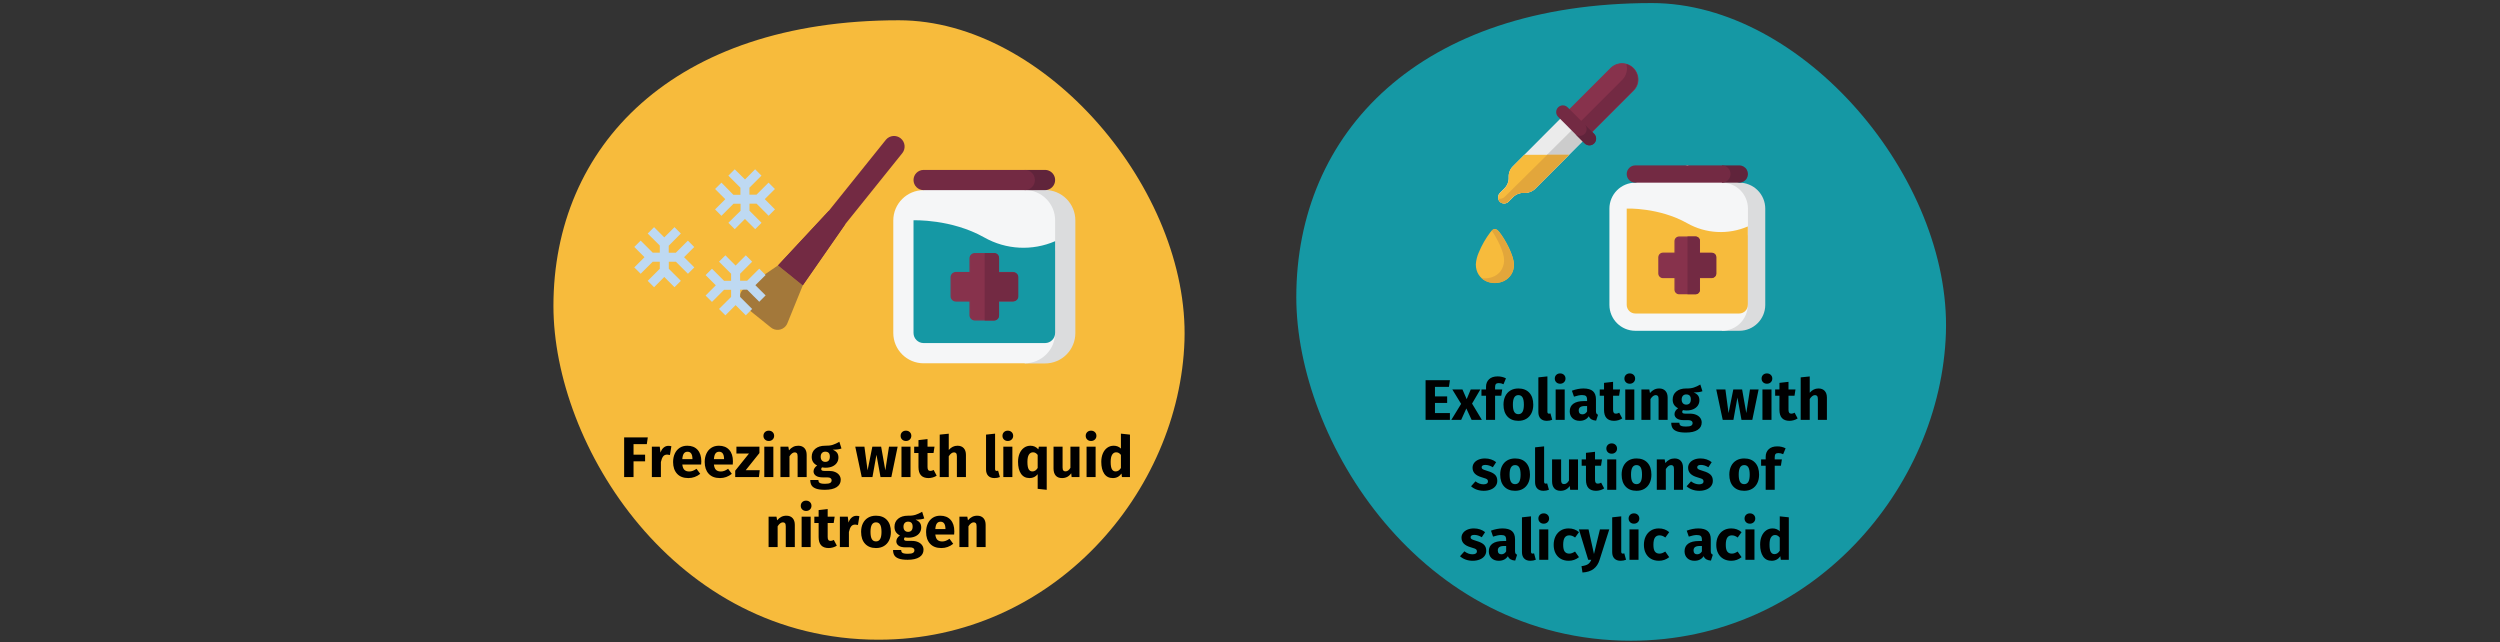 <?xml version="1.0" encoding="UTF-8"?>
<svg xmlns="http://www.w3.org/2000/svg" xmlns:xlink="http://www.w3.org/1999/xlink" width="786px" height="202px" viewBox="0 0 786 202" version="1.1">
  <rect x="0" y="0" width="786" height="202" fill="#333333" stroke="none"/>
  <title>Group 2@2x</title>
  <g id="Page-1" stroke="none" stroke-width="1" fill="none" fill-rule="evenodd">
    <g id="vorlage" transform="translate(-123, -549)">
      <g id="Group-2" transform="translate(123, 549.964)">
        <g id="Group" transform="translate(174, 5.411)" fill-rule="nonzero">
          <path d="M102.21,194.746 C157.435,194.746 196.853,148.036 198.4,100.769 C199.946,53.502 154.87,0 108.584,0 C37.609,0 0,39.608 0,89.828 C0,133.51 37.904,194.746 102.21,194.746 Z" id="Oval-Copy-4" fill="#F7BB3C"></path>
          <path d="M25.183,143.625 L25.183,138.675 L28.819,138.675 L28.819,136.569 L25.183,136.569 L25.183,133.257 L29.359,133.257 L29.665,131.151 L22.231,131.151 L22.231,143.625 L25.183,143.625 Z M33.787,143.625 L33.787,138.891 C33.955,138.111 34.186,137.526 34.48,137.136 C34.774,136.746 35.203,136.551 35.767,136.551 C35.983,136.551 36.271,136.593 36.631,136.677 L36.631,136.677 L37.081,133.923 C36.793,133.839 36.475,133.797 36.127,133.797 C35.575,133.797 35.08,133.986 34.642,134.364 C34.204,134.742 33.877,135.261 33.661,135.921 L33.661,135.921 L33.427,134.067 L30.943,134.067 L30.943,143.625 L33.787,143.625 Z M42.427,143.931 C43.795,143.931 45.037,143.487 46.153,142.599 L46.153,142.599 L44.983,141.015 C44.563,141.303 44.173,141.516 43.813,141.654 C43.453,141.792 43.081,141.861 42.697,141.861 C42.061,141.861 41.563,141.699 41.203,141.375 C40.843,141.051 40.615,140.487 40.519,139.683 L40.519,139.683 L46.441,139.683 C46.477,139.395 46.495,139.053 46.495,138.657 C46.495,137.121 46.105,135.921 45.325,135.057 C44.545,134.193 43.465,133.761 42.085,133.761 C41.149,133.761 40.345,133.986 39.673,134.436 C39.001,134.886 38.491,135.498 38.143,136.272 C37.795,137.046 37.621,137.919 37.621,138.891 C37.621,140.427 38.035,141.651 38.863,142.563 C39.691,143.475 40.879,143.931 42.427,143.931 Z M43.705,137.973 L40.519,137.973 C40.579,137.145 40.744,136.551 41.014,136.191 C41.284,135.831 41.665,135.651 42.157,135.651 C43.165,135.651 43.681,136.383 43.705,137.847 L43.705,137.847 L43.705,137.973 Z M52.363,143.931 C53.731,143.931 54.973,143.487 56.089,142.599 L56.089,142.599 L54.919,141.015 C54.499,141.303 54.109,141.516 53.749,141.654 C53.389,141.792 53.017,141.861 52.633,141.861 C51.997,141.861 51.499,141.699 51.139,141.375 C50.779,141.051 50.551,140.487 50.455,139.683 L50.455,139.683 L56.377,139.683 C56.413,139.395 56.431,139.053 56.431,138.657 C56.431,137.121 56.041,135.921 55.261,135.057 C54.481,134.193 53.401,133.761 52.021,133.761 C51.085,133.761 50.281,133.986 49.609,134.436 C48.937,134.886 48.427,135.498 48.079,136.272 C47.731,137.046 47.557,137.919 47.557,138.891 C47.557,140.427 47.971,141.651 48.799,142.563 C49.627,143.475 50.815,143.931 52.363,143.931 Z M53.641,137.973 L50.455,137.973 C50.515,137.145 50.68,136.551 50.95,136.191 C51.22,135.831 51.601,135.651 52.093,135.651 C53.101,135.651 53.617,136.383 53.641,137.847 L53.641,137.847 L53.641,137.973 Z M64.603,143.625 L64.855,141.465 L60.445,141.465 L64.765,136.065 L64.765,134.067 L57.529,134.067 L57.529,136.209 L61.489,136.209 L57.151,141.609 L57.151,143.625 L64.603,143.625 Z M67.699,132.267 C68.191,132.267 68.596,132.114 68.914,131.808 C69.232,131.502 69.391,131.115 69.391,130.647 C69.391,130.179 69.232,129.792 68.914,129.486 C68.596,129.18 68.191,129.027 67.699,129.027 C67.207,129.027 66.805,129.18 66.493,129.486 C66.181,129.792 66.025,130.179 66.025,130.647 C66.025,131.115 66.181,131.502 66.493,131.808 C66.805,132.114 67.207,132.267 67.699,132.267 Z M69.139,143.625 L69.139,134.067 L66.295,134.067 L66.295,143.625 L69.139,143.625 Z M74.215,143.625 L74.215,137.091 C74.743,136.263 75.295,135.849 75.871,135.849 C76.171,135.849 76.396,135.942 76.546,136.128 C76.696,136.314 76.771,136.647 76.771,137.127 L76.771,137.127 L76.771,143.625 L79.615,143.625 L79.615,136.641 C79.615,135.729 79.381,135.021 78.913,134.517 C78.445,134.013 77.797,133.761 76.969,133.761 C76.381,133.761 75.85,133.881 75.376,134.121 C74.902,134.361 74.461,134.721 74.053,135.201 L74.053,135.201 L73.855,134.067 L71.371,134.067 L71.371,143.625 L74.215,143.625 Z M85.321,147.621 C86.941,147.621 88.18,147.342 89.038,146.784 C89.896,146.226 90.325,145.449 90.325,144.453 C90.325,143.925 90.175,143.451 89.875,143.031 C89.575,142.611 89.149,142.281 88.597,142.041 C88.045,141.801 87.403,141.681 86.671,141.681 L86.671,141.681 L85.231,141.681 C84.811,141.681 84.532,141.63 84.394,141.528 C84.256,141.426 84.187,141.285 84.187,141.105 C84.187,140.997 84.214,140.892 84.268,140.79 C84.322,140.688 84.397,140.613 84.493,140.565 C84.841,140.637 85.207,140.673 85.591,140.673 C86.407,140.673 87.118,140.535 87.724,140.259 C88.33,139.983 88.795,139.602 89.119,139.116 C89.443,138.63 89.605,138.081 89.605,137.469 C89.605,136.857 89.461,136.359 89.173,135.975 C88.885,135.591 88.429,135.267 87.805,135.003 C89.017,135.003 89.935,134.877 90.559,134.625 L90.559,134.625 L89.893,132.519 C89.185,132.939 88.498,133.257 87.832,133.473 C87.166,133.689 86.353,133.785 85.393,133.761 C84.133,133.761 83.119,134.076 82.351,134.706 C81.583,135.336 81.199,136.185 81.199,137.253 C81.199,137.877 81.334,138.408 81.604,138.846 C81.874,139.284 82.309,139.665 82.909,139.989 C82.561,140.205 82.285,140.478 82.081,140.808 C81.877,141.138 81.775,141.477 81.775,141.825 C81.775,142.377 82.018,142.83 82.504,143.184 C82.99,143.538 83.725,143.715 84.709,143.715 L84.709,143.715 L86.095,143.715 C86.551,143.715 86.893,143.799 87.121,143.967 C87.349,144.135 87.463,144.363 87.463,144.651 C87.463,144.999 87.313,145.266 87.013,145.452 C86.713,145.638 86.173,145.731 85.393,145.731 C84.829,145.731 84.397,145.689 84.097,145.605 C83.797,145.521 83.59,145.395 83.476,145.227 C83.362,145.059 83.305,144.831 83.305,144.543 L83.305,144.543 L80.749,144.543 C80.749,145.215 80.884,145.773 81.154,146.217 C81.424,146.661 81.895,147.006 82.567,147.252 C83.239,147.498 84.157,147.621 85.321,147.621 Z M85.465,138.837 C85.021,138.837 84.67,138.696 84.412,138.414 C84.154,138.132 84.025,137.733 84.025,137.217 C84.025,136.725 84.154,136.338 84.412,136.056 C84.67,135.774 85.021,135.633 85.465,135.633 C86.425,135.633 86.905,136.149 86.905,137.181 C86.905,137.733 86.782,138.147 86.536,138.423 C86.29,138.699 85.933,138.837 85.465,138.837 Z M100.297,143.625 L101.557,136.605 L102.835,143.625 L106.237,143.625 L108.217,134.067 L105.499,134.067 L104.347,141.501 L103.033,134.067 L100.261,134.067 L98.767,141.501 L97.777,134.067 L94.897,134.067 L96.931,143.625 L100.297,143.625 Z M110.827,132.267 C111.319,132.267 111.724,132.114 112.042,131.808 C112.36,131.502 112.519,131.115 112.519,130.647 C112.519,130.179 112.36,129.792 112.042,129.486 C111.724,129.18 111.319,129.027 110.827,129.027 C110.335,129.027 109.933,129.18 109.621,129.486 C109.309,129.792 109.153,130.179 109.153,130.647 C109.153,131.115 109.309,131.502 109.621,131.808 C109.933,132.114 110.335,132.267 110.827,132.267 Z M112.267,143.625 L112.267,134.067 L109.423,134.067 L109.423,143.625 L112.267,143.625 Z M117.901,143.931 C118.357,143.931 118.816,143.865 119.278,143.733 C119.74,143.601 120.145,143.415 120.493,143.175 L120.493,143.175 L119.539,141.375 C119.179,141.579 118.837,141.681 118.513,141.681 C118.201,141.681 117.973,141.585 117.829,141.393 C117.685,141.201 117.613,140.883 117.613,140.439 L117.613,140.439 L117.613,136.047 L119.503,136.047 L119.809,134.067 L117.613,134.067 L117.613,131.673 L114.769,131.997 L114.769,134.067 L113.419,134.067 L113.419,136.047 L114.769,136.047 L114.769,140.475 C114.769,142.767 115.813,143.919 117.901,143.931 Z M124.291,143.625 L124.291,137.073 C124.819,136.257 125.371,135.849 125.947,135.849 C126.235,135.849 126.457,135.942 126.613,136.128 C126.769,136.314 126.847,136.647 126.847,137.127 L126.847,137.127 L126.847,143.625 L129.691,143.625 L129.691,136.641 C129.691,135.729 129.457,135.021 128.989,134.517 C128.521,134.013 127.873,133.761 127.045,133.761 C126.493,133.761 125.995,133.872 125.551,134.094 C125.107,134.316 124.687,134.649 124.291,135.093 L124.291,135.093 L124.291,129.981 L121.447,130.269 L121.447,143.625 L124.291,143.625 Z M138.637,143.931 C139.273,143.931 139.849,143.823 140.365,143.607 L140.365,143.607 L139.807,141.591 C139.663,141.651 139.507,141.681 139.339,141.681 C139.015,141.681 138.853,141.483 138.853,141.087 L138.853,141.087 L138.853,129.963 L136.009,130.269 L136.009,141.195 C136.009,142.071 136.24,142.746 136.702,143.22 C137.164,143.694 137.809,143.931 138.637,143.931 Z M142.849,132.267 C143.341,132.267 143.746,132.114 144.064,131.808 C144.382,131.502 144.541,131.115 144.541,130.647 C144.541,130.179 144.382,129.792 144.064,129.486 C143.746,129.18 143.341,129.027 142.849,129.027 C142.357,129.027 141.955,129.18 141.643,129.486 C141.331,129.792 141.175,130.179 141.175,130.647 C141.175,131.115 141.331,131.502 141.643,131.808 C141.955,132.114 142.357,132.267 142.849,132.267 Z M144.289,143.625 L144.289,134.067 L141.445,134.067 L141.445,143.625 L144.289,143.625 Z M155.089,147.621 L155.089,134.067 L152.605,134.067 L152.461,134.895 C151.789,134.139 150.967,133.761 149.995,133.761 C149.215,133.761 148.528,133.977 147.934,134.409 C147.34,134.841 146.881,135.438 146.557,136.2 C146.233,136.962 146.071,137.835 146.071,138.819 C146.071,140.403 146.38,141.651 146.998,142.563 C147.616,143.475 148.519,143.931 149.707,143.931 C150.763,143.931 151.609,143.523 152.245,142.707 L152.245,142.707 L152.245,147.315 L155.089,147.621 Z M150.589,141.843 C150.085,141.843 149.698,141.621 149.428,141.177 C149.158,140.733 149.023,139.953 149.023,138.837 C149.023,137.805 149.179,137.046 149.491,136.56 C149.803,136.074 150.229,135.831 150.769,135.831 C151.069,135.831 151.333,135.897 151.561,136.029 C151.789,136.161 152.017,136.365 152.245,136.641 L152.245,136.641 L152.245,140.763 C151.801,141.483 151.249,141.843 150.589,141.843 Z M159.895,143.931 C161.131,143.931 162.097,143.427 162.793,142.419 L162.793,142.419 L162.919,143.625 L165.385,143.625 L165.385,134.067 L162.541,134.067 L162.541,140.709 C162.109,141.453 161.593,141.825 160.993,141.825 C160.681,141.825 160.45,141.732 160.3,141.546 C160.15,141.36 160.075,141.033 160.075,140.565 L160.075,140.565 L160.075,134.067 L157.231,134.067 L157.231,140.925 C157.231,141.873 157.456,142.611 157.906,143.139 C158.356,143.667 159.019,143.931 159.895,143.931 Z M169.021,132.267 C169.513,132.267 169.918,132.114 170.236,131.808 C170.554,131.502 170.713,131.115 170.713,130.647 C170.713,130.179 170.554,129.792 170.236,129.486 C169.918,129.18 169.513,129.027 169.021,129.027 C168.529,129.027 168.127,129.18 167.815,129.486 C167.503,129.792 167.347,130.179 167.347,130.647 C167.347,131.115 167.503,131.502 167.815,131.808 C168.127,132.114 168.529,132.267 169.021,132.267 Z M170.461,143.625 L170.461,134.067 L167.617,134.067 L167.617,143.625 L170.461,143.625 Z M175.879,143.931 C177.019,143.931 177.925,143.457 178.597,142.509 L178.597,142.509 L178.741,143.625 L181.261,143.625 L181.261,130.269 L178.417,129.963 L178.417,134.661 C177.817,134.061 177.061,133.761 176.149,133.761 C175.381,133.761 174.7,133.977 174.106,134.409 C173.512,134.841 173.053,135.441 172.729,136.209 C172.405,136.977 172.243,137.847 172.243,138.819 C172.243,140.403 172.552,141.651 173.17,142.563 C173.788,143.475 174.691,143.931 175.879,143.931 Z M176.761,141.843 C176.257,141.843 175.87,141.621 175.6,141.177 C175.33,140.733 175.195,139.953 175.195,138.837 C175.195,137.817 175.351,137.061 175.663,136.569 C175.975,136.077 176.395,135.831 176.923,135.831 C177.223,135.831 177.49,135.897 177.724,136.029 C177.958,136.161 178.189,136.365 178.417,136.641 L178.417,136.641 L178.417,140.763 C177.973,141.483 177.421,141.843 176.761,141.843 Z M70.489,165.625 L70.489,159.091 C71.017,158.263 71.569,157.849 72.145,157.849 C72.445,157.849 72.67,157.942 72.82,158.128 C72.97,158.314 73.045,158.647 73.045,159.127 L73.045,159.127 L73.045,165.625 L75.889,165.625 L75.889,158.641 C75.889,157.729 75.655,157.021 75.187,156.517 C74.719,156.013 74.071,155.761 73.243,155.761 C72.655,155.761 72.124,155.881 71.65,156.121 C71.176,156.361 70.735,156.721 70.327,157.201 L70.327,157.201 L70.129,156.067 L67.645,156.067 L67.645,165.625 L70.489,165.625 Z M79.435,154.267 C79.927,154.267 80.332,154.114 80.65,153.808 C80.968,153.502 81.127,153.115 81.127,152.647 C81.127,152.179 80.968,151.792 80.65,151.486 C80.332,151.18 79.927,151.027 79.435,151.027 C78.943,151.027 78.541,151.18 78.229,151.486 C77.917,151.792 77.761,152.179 77.761,152.647 C77.761,153.115 77.917,153.502 78.229,153.808 C78.541,154.114 78.943,154.267 79.435,154.267 Z M80.875,165.625 L80.875,156.067 L78.031,156.067 L78.031,165.625 L80.875,165.625 Z M86.509,165.931 C86.965,165.931 87.424,165.865 87.886,165.733 C88.348,165.601 88.753,165.415 89.101,165.175 L89.101,165.175 L88.147,163.375 C87.787,163.579 87.445,163.681 87.121,163.681 C86.809,163.681 86.581,163.585 86.437,163.393 C86.293,163.201 86.221,162.883 86.221,162.439 L86.221,162.439 L86.221,158.047 L88.111,158.047 L88.417,156.067 L86.221,156.067 L86.221,153.673 L83.377,153.997 L83.377,156.067 L82.027,156.067 L82.027,158.047 L83.377,158.047 L83.377,162.475 C83.377,164.767 84.421,165.919 86.509,165.931 Z M92.899,165.625 L92.899,160.891 C93.067,160.111 93.298,159.526 93.592,159.136 C93.886,158.746 94.315,158.551 94.879,158.551 C95.095,158.551 95.383,158.593 95.743,158.677 L95.743,158.677 L96.193,155.923 C95.905,155.839 95.587,155.797 95.239,155.797 C94.687,155.797 94.192,155.986 93.754,156.364 C93.316,156.742 92.989,157.261 92.773,157.921 L92.773,157.921 L92.539,156.067 L90.055,156.067 L90.055,165.625 L92.899,165.625 Z M101.413,165.931 C102.373,165.931 103.204,165.721 103.906,165.301 C104.608,164.881 105.148,164.29 105.526,163.528 C105.904,162.766 106.093,161.875 106.093,160.855 C106.093,159.247 105.679,157.996 104.851,157.102 C104.023,156.208 102.877,155.761 101.413,155.761 C100.453,155.761 99.622,155.971 98.92,156.391 C98.218,156.811 97.678,157.402 97.3,158.164 C96.922,158.926 96.733,159.817 96.733,160.837 C96.733,162.445 97.15,163.696 97.984,164.59 C98.818,165.484 99.961,165.931 101.413,165.931 Z M101.413,163.843 C100.825,163.843 100.39,163.603 100.108,163.123 C99.826,162.643 99.685,161.881 99.685,160.837 C99.685,159.817 99.829,159.064 100.117,158.578 C100.405,158.092 100.837,157.849 101.413,157.849 C102.001,157.849 102.436,158.089 102.718,158.569 C103,159.049 103.141,159.811 103.141,160.855 C103.141,161.875 102.997,162.628 102.709,163.114 C102.421,163.6 101.989,163.843 101.413,163.843 Z M111.349,169.621 C112.969,169.621 114.208,169.342 115.066,168.784 C115.924,168.226 116.353,167.449 116.353,166.453 C116.353,165.925 116.203,165.451 115.903,165.031 C115.603,164.611 115.177,164.281 114.625,164.041 C114.073,163.801 113.431,163.681 112.699,163.681 L112.699,163.681 L111.259,163.681 C110.839,163.681 110.56,163.63 110.422,163.528 C110.284,163.426 110.215,163.285 110.215,163.105 C110.215,162.997 110.242,162.892 110.296,162.79 C110.35,162.688 110.425,162.613 110.521,162.565 C110.869,162.637 111.235,162.673 111.619,162.673 C112.435,162.673 113.146,162.535 113.752,162.259 C114.358,161.983 114.823,161.602 115.147,161.116 C115.471,160.63 115.633,160.081 115.633,159.469 C115.633,158.857 115.489,158.359 115.201,157.975 C114.913,157.591 114.457,157.267 113.833,157.003 C115.045,157.003 115.963,156.877 116.587,156.625 L116.587,156.625 L115.921,154.519 C115.213,154.939 114.526,155.257 113.86,155.473 C113.194,155.689 112.381,155.785 111.421,155.761 C110.161,155.761 109.147,156.076 108.379,156.706 C107.611,157.336 107.227,158.185 107.227,159.253 C107.227,159.877 107.362,160.408 107.632,160.846 C107.902,161.284 108.337,161.665 108.937,161.989 C108.589,162.205 108.313,162.478 108.109,162.808 C107.905,163.138 107.803,163.477 107.803,163.825 C107.803,164.377 108.046,164.83 108.532,165.184 C109.018,165.538 109.753,165.715 110.737,165.715 L110.737,165.715 L112.123,165.715 C112.579,165.715 112.921,165.799 113.149,165.967 C113.377,166.135 113.491,166.363 113.491,166.651 C113.491,166.999 113.341,167.266 113.041,167.452 C112.741,167.638 112.201,167.731 111.421,167.731 C110.857,167.731 110.425,167.689 110.125,167.605 C109.825,167.521 109.618,167.395 109.504,167.227 C109.39,167.059 109.333,166.831 109.333,166.543 L109.333,166.543 L106.777,166.543 C106.777,167.215 106.912,167.773 107.182,168.217 C107.452,168.661 107.923,169.006 108.595,169.252 C109.267,169.498 110.185,169.621 111.349,169.621 Z M111.493,160.837 C111.049,160.837 110.698,160.696 110.44,160.414 C110.182,160.132 110.053,159.733 110.053,159.217 C110.053,158.725 110.182,158.338 110.44,158.056 C110.698,157.774 111.049,157.633 111.493,157.633 C112.453,157.633 112.933,158.149 112.933,159.181 C112.933,159.733 112.81,160.147 112.564,160.423 C112.318,160.699 111.961,160.837 111.493,160.837 Z M121.969,165.931 C123.337,165.931 124.579,165.487 125.695,164.599 L125.695,164.599 L124.525,163.015 C124.105,163.303 123.715,163.516 123.355,163.654 C122.995,163.792 122.623,163.861 122.239,163.861 C121.603,163.861 121.105,163.699 120.745,163.375 C120.385,163.051 120.157,162.487 120.061,161.683 L120.061,161.683 L125.983,161.683 C126.019,161.395 126.037,161.053 126.037,160.657 C126.037,159.121 125.647,157.921 124.867,157.057 C124.087,156.193 123.007,155.761 121.627,155.761 C120.691,155.761 119.887,155.986 119.215,156.436 C118.543,156.886 118.033,157.498 117.685,158.272 C117.337,159.046 117.163,159.919 117.163,160.891 C117.163,162.427 117.577,163.651 118.405,164.563 C119.233,165.475 120.421,165.931 121.969,165.931 Z M123.247,159.973 L120.061,159.973 C120.121,159.145 120.286,158.551 120.556,158.191 C120.826,157.831 121.207,157.651 121.699,157.651 C122.707,157.651 123.223,158.383 123.247,159.847 L123.247,159.847 L123.247,159.973 Z M130.483,165.625 L130.483,159.091 C131.011,158.263 131.563,157.849 132.139,157.849 C132.439,157.849 132.664,157.942 132.814,158.128 C132.964,158.314 133.039,158.647 133.039,159.127 L133.039,159.127 L133.039,165.625 L135.883,165.625 L135.883,158.641 C135.883,157.729 135.649,157.021 135.181,156.517 C134.713,156.013 134.065,155.761 133.237,155.761 C132.649,155.761 132.118,155.881 131.644,156.121 C131.17,156.361 130.729,156.721 130.321,157.201 L130.321,157.201 L130.123,156.067 L127.639,156.067 L127.639,165.625 L130.483,165.625 Z" id="Freezingwithliquidnitrogen" fill="#000000"></path>
        </g>
        <g id="Group" transform="translate(407.557, 0)" fill-rule="nonzero">
          <path d="M105.218,200.478 C162.068,200.478 202.646,152.392 204.238,103.734 C205.831,55.077 159.427,0 111.779,0 C38.716,0 0,40.774 0,92.471 C0,137.439 39.019,200.478 105.218,200.478 Z" id="Oval-Copy-4-4" fill="#1598A4"></path>
          <path d="M48.294,131.036 L48.294,128.912 L43.596,128.912 L43.596,125.726 L47.43,125.726 L47.43,123.656 L43.596,123.656 L43.596,120.668 L47.988,120.668 L48.294,118.562 L40.644,118.562 L40.644,131.036 L48.294,131.036 Z M51.84,131.036 L53.46,127.454 L55.116,131.036 L58.338,131.036 L55.26,125.924 L57.87,121.478 L54.846,121.478 L53.568,124.538 L52.236,121.478 L49.05,121.478 L51.822,126.014 L48.744,131.036 L51.84,131.036 Z M62.496,131.036 L62.496,123.458 L64.44,123.458 L64.746,121.478 L62.496,121.478 L62.496,120.74 C62.496,120.284 62.586,119.96 62.766,119.768 C62.946,119.576 63.24,119.48 63.648,119.48 C64.164,119.48 64.662,119.6 65.142,119.84 L65.142,119.84 L65.916,117.986 C65.124,117.578 64.254,117.374 63.306,117.374 C62.13,117.374 61.227,117.677 60.597,118.283 C59.967,118.889 59.652,119.672 59.652,120.632 L59.652,120.632 L59.652,121.478 L58.212,121.478 L58.212,123.458 L59.652,123.458 L59.652,131.036 L62.496,131.036 Z M69.822,131.342 C70.782,131.342 71.613,131.132 72.315,130.712 C73.017,130.292 73.557,129.701 73.935,128.939 C74.313,128.177 74.502,127.286 74.502,126.266 C74.502,124.658 74.088,123.407 73.26,122.513 C72.432,121.619 71.286,121.172 69.822,121.172 C68.862,121.172 68.031,121.382 67.329,121.802 C66.627,122.222 66.087,122.813 65.709,123.575 C65.331,124.337 65.142,125.228 65.142,126.248 C65.142,127.856 65.559,129.107 66.393,130.001 C67.227,130.895 68.37,131.342 69.822,131.342 Z M69.822,129.254 C69.234,129.254 68.799,129.014 68.517,128.534 C68.235,128.054 68.094,127.292 68.094,126.248 C68.094,125.228 68.238,124.475 68.526,123.989 C68.814,123.503 69.246,123.26 69.822,123.26 C70.41,123.26 70.845,123.5 71.127,123.98 C71.409,124.46 71.55,125.222 71.55,126.266 C71.55,127.286 71.406,128.039 71.118,128.525 C70.83,129.011 70.398,129.254 69.822,129.254 Z M78.732,131.342 C79.368,131.342 79.944,131.234 80.46,131.018 L80.46,131.018 L79.902,129.002 C79.758,129.062 79.602,129.092 79.434,129.092 C79.11,129.092 78.948,128.894 78.948,128.498 L78.948,128.498 L78.948,117.374 L76.104,117.68 L76.104,128.606 C76.104,129.482 76.335,130.157 76.797,130.631 C77.259,131.105 77.904,131.342 78.732,131.342 Z M82.944,119.678 C83.436,119.678 83.841,119.525 84.159,119.219 C84.477,118.913 84.636,118.526 84.636,118.058 C84.636,117.59 84.477,117.203 84.159,116.897 C83.841,116.591 83.436,116.438 82.944,116.438 C82.452,116.438 82.05,116.591 81.738,116.897 C81.426,117.203 81.27,117.59 81.27,118.058 C81.27,118.526 81.426,118.913 81.738,119.219 C82.05,119.525 82.452,119.678 82.944,119.678 Z M84.384,131.036 L84.384,121.478 L81.54,121.478 L81.54,131.036 L84.384,131.036 Z M89.082,131.342 C90.378,131.342 91.338,130.862 91.962,129.902 C92.166,130.358 92.454,130.691 92.826,130.901 C93.198,131.111 93.678,131.24 94.266,131.288 L94.266,131.288 L94.86,129.434 C94.632,129.35 94.467,129.224 94.365,129.056 C94.263,128.888 94.212,128.624 94.212,128.264 L94.212,128.264 L94.212,124.556 C94.212,123.428 93.894,122.582 93.258,122.018 C92.622,121.454 91.62,121.172 90.252,121.172 C89.712,121.172 89.127,121.232 88.497,121.352 C87.867,121.472 87.252,121.646 86.652,121.874 L86.652,121.874 L87.3,123.746 C87.768,123.59 88.224,123.467 88.668,123.377 C89.112,123.287 89.49,123.242 89.802,123.242 C90.402,123.242 90.822,123.347 91.062,123.557 C91.302,123.767 91.422,124.154 91.422,124.718 L91.422,124.718 L91.422,125.132 L90.45,125.132 C88.998,125.132 87.888,125.408 87.12,125.96 C86.352,126.512 85.968,127.31 85.968,128.354 C85.968,129.242 86.25,129.962 86.814,130.514 C87.378,131.066 88.134,131.342 89.082,131.342 Z M89.91,129.308 C89.562,129.308 89.289,129.203 89.091,128.993 C88.893,128.783 88.794,128.486 88.794,128.102 C88.794,127.622 88.953,127.268 89.271,127.04 C89.589,126.812 90.072,126.698 90.72,126.698 L90.72,126.698 L91.422,126.698 L91.422,128.39 C91.062,129.002 90.558,129.308 89.91,129.308 Z M99.882,131.342 C100.338,131.342 100.797,131.276 101.259,131.144 C101.721,131.012 102.126,130.826 102.474,130.586 L102.474,130.586 L101.52,128.786 C101.16,128.99 100.818,129.092 100.494,129.092 C100.182,129.092 99.954,128.996 99.81,128.804 C99.666,128.612 99.594,128.294 99.594,127.85 L99.594,127.85 L99.594,123.458 L101.484,123.458 L101.79,121.478 L99.594,121.478 L99.594,119.084 L96.75,119.408 L96.75,121.478 L95.4,121.478 L95.4,123.458 L96.75,123.458 L96.75,127.886 C96.75,130.178 97.794,131.33 99.882,131.342 Z M104.832,119.678 C105.324,119.678 105.729,119.525 106.047,119.219 C106.365,118.913 106.524,118.526 106.524,118.058 C106.524,117.59 106.365,117.203 106.047,116.897 C105.729,116.591 105.324,116.438 104.832,116.438 C104.34,116.438 103.938,116.591 103.626,116.897 C103.314,117.203 103.158,117.59 103.158,118.058 C103.158,118.526 103.314,118.913 103.626,119.219 C103.938,119.525 104.34,119.678 104.832,119.678 Z M106.272,131.036 L106.272,121.478 L103.428,121.478 L103.428,131.036 L106.272,131.036 Z M111.348,131.036 L111.348,124.502 C111.876,123.674 112.428,123.26 113.004,123.26 C113.304,123.26 113.529,123.353 113.679,123.539 C113.829,123.725 113.904,124.058 113.904,124.538 L113.904,124.538 L113.904,131.036 L116.748,131.036 L116.748,124.052 C116.748,123.14 116.514,122.432 116.046,121.928 C115.578,121.424 114.93,121.172 114.102,121.172 C113.514,121.172 112.983,121.292 112.509,121.532 C112.035,121.772 111.594,122.132 111.186,122.612 L111.186,122.612 L110.988,121.478 L108.504,121.478 L108.504,131.036 L111.348,131.036 Z M122.454,135.032 C124.074,135.032 125.313,134.753 126.171,134.195 C127.029,133.637 127.458,132.86 127.458,131.864 C127.458,131.336 127.308,130.862 127.008,130.442 C126.708,130.022 126.282,129.692 125.73,129.452 C125.178,129.212 124.536,129.092 123.804,129.092 L123.804,129.092 L122.364,129.092 C121.944,129.092 121.665,129.041 121.527,128.939 C121.389,128.837 121.32,128.696 121.32,128.516 C121.32,128.408 121.347,128.303 121.401,128.201 C121.455,128.099 121.53,128.024 121.626,127.976 C121.974,128.048 122.34,128.084 122.724,128.084 C123.54,128.084 124.251,127.946 124.857,127.67 C125.463,127.394 125.928,127.013 126.252,126.527 C126.576,126.041 126.738,125.492 126.738,124.88 C126.738,124.268 126.594,123.77 126.306,123.386 C126.018,123.002 125.562,122.678 124.938,122.414 C126.15,122.414 127.068,122.288 127.692,122.036 L127.692,122.036 L127.026,119.93 C126.318,120.35 125.631,120.668 124.965,120.884 C124.299,121.1 123.486,121.196 122.526,121.172 C121.266,121.172 120.252,121.487 119.484,122.117 C118.716,122.747 118.332,123.596 118.332,124.664 C118.332,125.288 118.467,125.819 118.737,126.257 C119.007,126.695 119.442,127.076 120.042,127.4 C119.694,127.616 119.418,127.889 119.214,128.219 C119.01,128.549 118.908,128.888 118.908,129.236 C118.908,129.788 119.151,130.241 119.637,130.595 C120.123,130.949 120.858,131.126 121.842,131.126 L121.842,131.126 L123.228,131.126 C123.684,131.126 124.026,131.21 124.254,131.378 C124.482,131.546 124.596,131.774 124.596,132.062 C124.596,132.41 124.446,132.677 124.146,132.863 C123.846,133.049 123.306,133.142 122.526,133.142 C121.962,133.142 121.53,133.1 121.23,133.016 C120.93,132.932 120.723,132.806 120.609,132.638 C120.495,132.47 120.438,132.242 120.438,131.954 L120.438,131.954 L117.882,131.954 C117.882,132.626 118.017,133.184 118.287,133.628 C118.557,134.072 119.028,134.417 119.7,134.663 C120.372,134.909 121.29,135.032 122.454,135.032 Z M122.598,126.248 C122.154,126.248 121.803,126.107 121.545,125.825 C121.287,125.543 121.158,125.144 121.158,124.628 C121.158,124.136 121.287,123.749 121.545,123.467 C121.803,123.185 122.154,123.044 122.598,123.044 C123.558,123.044 124.038,123.56 124.038,124.592 C124.038,125.144 123.915,125.558 123.669,125.834 C123.423,126.11 123.066,126.248 122.598,126.248 Z M137.43,131.036 L138.69,124.016 L139.968,131.036 L143.37,131.036 L145.35,121.478 L142.632,121.478 L141.48,128.912 L140.166,121.478 L137.394,121.478 L135.9,128.912 L134.91,121.478 L132.03,121.478 L134.064,131.036 L137.43,131.036 Z M147.96,119.678 C148.452,119.678 148.857,119.525 149.175,119.219 C149.493,118.913 149.652,118.526 149.652,118.058 C149.652,117.59 149.493,117.203 149.175,116.897 C148.857,116.591 148.452,116.438 147.96,116.438 C147.468,116.438 147.066,116.591 146.754,116.897 C146.442,117.203 146.286,117.59 146.286,118.058 C146.286,118.526 146.442,118.913 146.754,119.219 C147.066,119.525 147.468,119.678 147.96,119.678 Z M149.4,131.036 L149.4,121.478 L146.556,121.478 L146.556,131.036 L149.4,131.036 Z M155.034,131.342 C155.49,131.342 155.949,131.276 156.411,131.144 C156.873,131.012 157.278,130.826 157.626,130.586 L157.626,130.586 L156.672,128.786 C156.312,128.99 155.97,129.092 155.646,129.092 C155.334,129.092 155.106,128.996 154.962,128.804 C154.818,128.612 154.746,128.294 154.746,127.85 L154.746,127.85 L154.746,123.458 L156.636,123.458 L156.942,121.478 L154.746,121.478 L154.746,119.084 L151.902,119.408 L151.902,121.478 L150.552,121.478 L150.552,123.458 L151.902,123.458 L151.902,127.886 C151.902,130.178 152.946,131.33 155.034,131.342 Z M161.424,131.036 L161.424,124.484 C161.952,123.668 162.504,123.26 163.08,123.26 C163.368,123.26 163.59,123.353 163.746,123.539 C163.902,123.725 163.98,124.058 163.98,124.538 L163.98,124.538 L163.98,131.036 L166.824,131.036 L166.824,124.052 C166.824,123.14 166.59,122.432 166.122,121.928 C165.654,121.424 165.006,121.172 164.178,121.172 C163.626,121.172 163.128,121.283 162.684,121.505 C162.24,121.727 161.82,122.06 161.424,122.504 L161.424,122.504 L161.424,117.392 L158.58,117.68 L158.58,131.036 L161.424,131.036 Z M58.941,153.342 C59.733,153.342 60.453,153.216 61.101,152.964 C61.749,152.712 62.259,152.349 62.631,151.875 C63.003,151.401 63.189,150.84 63.189,150.192 C63.189,149.376 62.946,148.737 62.46,148.275 C61.974,147.813 61.233,147.438 60.237,147.15 C59.661,146.982 59.235,146.838 58.959,146.718 C58.683,146.598 58.5,146.481 58.41,146.367 C58.32,146.253 58.275,146.106 58.275,145.926 C58.275,145.698 58.374,145.521 58.572,145.395 C58.77,145.269 59.055,145.206 59.427,145.206 C60.219,145.206 61.005,145.452 61.785,145.944 L61.785,145.944 L62.829,144.342 C62.373,143.97 61.845,143.682 61.245,143.478 C60.645,143.274 60.003,143.172 59.319,143.172 C58.539,143.172 57.852,143.301 57.258,143.559 C56.664,143.817 56.208,144.165 55.89,144.603 C55.572,145.041 55.413,145.536 55.413,146.088 C55.413,146.82 55.647,147.432 56.115,147.924 C56.583,148.416 57.291,148.8 58.239,149.076 C58.839,149.244 59.277,149.385 59.553,149.499 C59.829,149.613 60.015,149.736 60.111,149.868 C60.207,150 60.255,150.18 60.255,150.408 C60.255,150.696 60.132,150.918 59.886,151.074 C59.64,151.23 59.301,151.308 58.869,151.308 C57.981,151.308 57.135,150.996 56.331,150.372 L56.331,150.372 L54.945,151.92 C55.425,152.364 56.01,152.712 56.7,152.964 C57.39,153.216 58.137,153.342 58.941,153.342 Z M68.787,153.342 C69.747,153.342 70.578,153.132 71.28,152.712 C71.982,152.292 72.522,151.701 72.9,150.939 C73.278,150.177 73.467,149.286 73.467,148.266 C73.467,146.658 73.053,145.407 72.225,144.513 C71.397,143.619 70.251,143.172 68.787,143.172 C67.827,143.172 66.996,143.382 66.294,143.802 C65.592,144.222 65.052,144.813 64.674,145.575 C64.296,146.337 64.107,147.228 64.107,148.248 C64.107,149.856 64.524,151.107 65.358,152.001 C66.192,152.895 67.335,153.342 68.787,153.342 Z M68.787,151.254 C68.199,151.254 67.764,151.014 67.482,150.534 C67.2,150.054 67.059,149.292 67.059,148.248 C67.059,147.228 67.203,146.475 67.491,145.989 C67.779,145.503 68.211,145.26 68.787,145.26 C69.375,145.26 69.81,145.5 70.092,145.98 C70.374,146.46 70.515,147.222 70.515,148.266 C70.515,149.286 70.371,150.039 70.083,150.525 C69.795,151.011 69.363,151.254 68.787,151.254 Z M77.697,153.342 C78.333,153.342 78.909,153.234 79.425,153.018 L79.425,153.018 L78.867,151.002 C78.723,151.062 78.567,151.092 78.399,151.092 C78.075,151.092 77.913,150.894 77.913,150.498 L77.913,150.498 L77.913,139.374 L75.069,139.68 L75.069,150.606 C75.069,151.482 75.3,152.157 75.762,152.631 C76.224,153.105 76.869,153.342 77.697,153.342 Z M83.079,153.342 C84.315,153.342 85.281,152.838 85.977,151.83 L85.977,151.83 L86.103,153.036 L88.569,153.036 L88.569,143.478 L85.725,143.478 L85.725,150.12 C85.293,150.864 84.777,151.236 84.177,151.236 C83.865,151.236 83.634,151.143 83.484,150.957 C83.334,150.771 83.259,150.444 83.259,149.976 L83.259,149.976 L83.259,143.478 L80.415,143.478 L80.415,150.336 C80.415,151.284 80.64,152.022 81.09,152.55 C81.54,153.078 82.203,153.342 83.079,153.342 Z M94.203,153.342 C94.659,153.342 95.118,153.276 95.58,153.144 C96.042,153.012 96.447,152.826 96.795,152.586 L96.795,152.586 L95.841,150.786 C95.481,150.99 95.139,151.092 94.815,151.092 C94.503,151.092 94.275,150.996 94.131,150.804 C93.987,150.612 93.915,150.294 93.915,149.85 L93.915,149.85 L93.915,145.458 L95.805,145.458 L96.111,143.478 L93.915,143.478 L93.915,141.084 L91.071,141.408 L91.071,143.478 L89.721,143.478 L89.721,145.458 L91.071,145.458 L91.071,149.886 C91.071,152.178 92.115,153.33 94.203,153.342 Z M99.153,141.678 C99.645,141.678 100.05,141.525 100.368,141.219 C100.686,140.913 100.845,140.526 100.845,140.058 C100.845,139.59 100.686,139.203 100.368,138.897 C100.05,138.591 99.645,138.438 99.153,138.438 C98.661,138.438 98.259,138.591 97.947,138.897 C97.635,139.203 97.479,139.59 97.479,140.058 C97.479,140.526 97.635,140.913 97.947,141.219 C98.259,141.525 98.661,141.678 99.153,141.678 Z M100.593,153.036 L100.593,143.478 L97.749,143.478 L97.749,153.036 L100.593,153.036 Z M106.965,153.342 C107.925,153.342 108.756,153.132 109.458,152.712 C110.16,152.292 110.7,151.701 111.078,150.939 C111.456,150.177 111.645,149.286 111.645,148.266 C111.645,146.658 111.231,145.407 110.403,144.513 C109.575,143.619 108.429,143.172 106.965,143.172 C106.005,143.172 105.174,143.382 104.472,143.802 C103.77,144.222 103.23,144.813 102.852,145.575 C102.474,146.337 102.285,147.228 102.285,148.248 C102.285,149.856 102.702,151.107 103.536,152.001 C104.37,152.895 105.513,153.342 106.965,153.342 Z M106.965,151.254 C106.377,151.254 105.942,151.014 105.66,150.534 C105.378,150.054 105.237,149.292 105.237,148.248 C105.237,147.228 105.381,146.475 105.669,145.989 C105.957,145.503 106.389,145.26 106.965,145.26 C107.553,145.26 107.988,145.5 108.27,145.98 C108.552,146.46 108.693,147.222 108.693,148.266 C108.693,149.286 108.549,150.039 108.261,150.525 C107.973,151.011 107.541,151.254 106.965,151.254 Z M116.181,153.036 L116.181,146.502 C116.709,145.674 117.261,145.26 117.837,145.26 C118.137,145.26 118.362,145.353 118.512,145.539 C118.662,145.725 118.737,146.058 118.737,146.538 L118.737,146.538 L118.737,153.036 L121.581,153.036 L121.581,146.052 C121.581,145.14 121.347,144.432 120.879,143.928 C120.411,143.424 119.763,143.172 118.935,143.172 C118.347,143.172 117.816,143.292 117.342,143.532 C116.868,143.772 116.427,144.132 116.019,144.612 L116.019,144.612 L115.821,143.478 L113.337,143.478 L113.337,153.036 L116.181,153.036 Z M126.711,153.342 C127.503,153.342 128.223,153.216 128.871,152.964 C129.519,152.712 130.029,152.349 130.401,151.875 C130.773,151.401 130.959,150.84 130.959,150.192 C130.959,149.376 130.716,148.737 130.23,148.275 C129.744,147.813 129.003,147.438 128.007,147.15 C127.431,146.982 127.005,146.838 126.729,146.718 C126.453,146.598 126.27,146.481 126.18,146.367 C126.09,146.253 126.045,146.106 126.045,145.926 C126.045,145.698 126.144,145.521 126.342,145.395 C126.54,145.269 126.825,145.206 127.197,145.206 C127.989,145.206 128.775,145.452 129.555,145.944 L129.555,145.944 L130.599,144.342 C130.143,143.97 129.615,143.682 129.015,143.478 C128.415,143.274 127.773,143.172 127.089,143.172 C126.309,143.172 125.622,143.301 125.028,143.559 C124.434,143.817 123.978,144.165 123.66,144.603 C123.342,145.041 123.183,145.536 123.183,146.088 C123.183,146.82 123.417,147.432 123.885,147.924 C124.353,148.416 125.061,148.8 126.009,149.076 C126.609,149.244 127.047,149.385 127.323,149.499 C127.599,149.613 127.785,149.736 127.881,149.868 C127.977,150 128.025,150.18 128.025,150.408 C128.025,150.696 127.902,150.918 127.656,151.074 C127.41,151.23 127.071,151.308 126.639,151.308 C125.751,151.308 124.905,150.996 124.101,150.372 L124.101,150.372 L122.715,151.92 C123.195,152.364 123.78,152.712 124.47,152.964 C125.16,153.216 125.907,153.342 126.711,153.342 Z M140.823,153.342 C141.783,153.342 142.614,153.132 143.316,152.712 C144.018,152.292 144.558,151.701 144.936,150.939 C145.314,150.177 145.503,149.286 145.503,148.266 C145.503,146.658 145.089,145.407 144.261,144.513 C143.433,143.619 142.287,143.172 140.823,143.172 C139.863,143.172 139.032,143.382 138.33,143.802 C137.628,144.222 137.088,144.813 136.71,145.575 C136.332,146.337 136.143,147.228 136.143,148.248 C136.143,149.856 136.56,151.107 137.394,152.001 C138.228,152.895 139.371,153.342 140.823,153.342 Z M140.823,151.254 C140.235,151.254 139.8,151.014 139.518,150.534 C139.236,150.054 139.095,149.292 139.095,148.248 C139.095,147.228 139.239,146.475 139.527,145.989 C139.815,145.503 140.247,145.26 140.823,145.26 C141.411,145.26 141.846,145.5 142.128,145.98 C142.41,146.46 142.551,147.222 142.551,148.266 C142.551,149.286 142.407,150.039 142.119,150.525 C141.831,151.011 141.399,151.254 140.823,151.254 Z M150.417,153.036 L150.417,145.458 L152.361,145.458 L152.667,143.478 L150.417,143.478 L150.417,142.74 C150.417,142.284 150.507,141.96 150.687,141.768 C150.867,141.576 151.161,141.48 151.569,141.48 C152.085,141.48 152.583,141.6 153.063,141.84 L153.063,141.84 L153.837,139.986 C153.045,139.578 152.175,139.374 151.227,139.374 C150.051,139.374 149.148,139.677 148.518,140.283 C147.888,140.889 147.573,141.672 147.573,142.632 L147.573,142.632 L147.573,143.478 L146.133,143.478 L146.133,145.458 L147.573,145.458 L147.573,153.036 L150.417,153.036 Z M55.467,175.342 C56.259,175.342 56.979,175.216 57.627,174.964 C58.275,174.712 58.785,174.349 59.157,173.875 C59.529,173.401 59.715,172.84 59.715,172.192 C59.715,171.376 59.472,170.737 58.986,170.275 C58.5,169.813 57.759,169.438 56.763,169.15 C56.187,168.982 55.761,168.838 55.485,168.718 C55.209,168.598 55.026,168.481 54.936,168.367 C54.846,168.253 54.801,168.106 54.801,167.926 C54.801,167.698 54.9,167.521 55.098,167.395 C55.296,167.269 55.581,167.206 55.953,167.206 C56.745,167.206 57.531,167.452 58.311,167.944 L58.311,167.944 L59.355,166.342 C58.899,165.97 58.371,165.682 57.771,165.478 C57.171,165.274 56.529,165.172 55.845,165.172 C55.065,165.172 54.378,165.301 53.784,165.559 C53.19,165.817 52.734,166.165 52.416,166.603 C52.098,167.041 51.939,167.536 51.939,168.088 C51.939,168.82 52.173,169.432 52.641,169.924 C53.109,170.416 53.817,170.8 54.765,171.076 C55.365,171.244 55.803,171.385 56.079,171.499 C56.355,171.613 56.541,171.736 56.637,171.868 C56.733,172 56.781,172.18 56.781,172.408 C56.781,172.696 56.658,172.918 56.412,173.074 C56.166,173.23 55.827,173.308 55.395,173.308 C54.507,173.308 53.661,172.996 52.857,172.372 L52.857,172.372 L51.471,173.92 C51.951,174.364 52.536,174.712 53.226,174.964 C53.916,175.216 54.663,175.342 55.467,175.342 Z M63.639,175.342 C64.935,175.342 65.895,174.862 66.519,173.902 C66.723,174.358 67.011,174.691 67.383,174.901 C67.755,175.111 68.235,175.24 68.823,175.288 L68.823,175.288 L69.417,173.434 C69.189,173.35 69.024,173.224 68.922,173.056 C68.82,172.888 68.769,172.624 68.769,172.264 L68.769,172.264 L68.769,168.556 C68.769,167.428 68.451,166.582 67.815,166.018 C67.179,165.454 66.177,165.172 64.809,165.172 C64.269,165.172 63.684,165.232 63.054,165.352 C62.424,165.472 61.809,165.646 61.209,165.874 L61.209,165.874 L61.857,167.746 C62.325,167.59 62.781,167.467 63.225,167.377 C63.669,167.287 64.047,167.242 64.359,167.242 C64.959,167.242 65.379,167.347 65.619,167.557 C65.859,167.767 65.979,168.154 65.979,168.718 L65.979,168.718 L65.979,169.132 L65.007,169.132 C63.555,169.132 62.445,169.408 61.677,169.96 C60.909,170.512 60.525,171.31 60.525,172.354 C60.525,173.242 60.807,173.962 61.371,174.514 C61.935,175.066 62.691,175.342 63.639,175.342 Z M64.467,173.308 C64.119,173.308 63.846,173.203 63.648,172.993 C63.45,172.783 63.351,172.486 63.351,172.102 C63.351,171.622 63.51,171.268 63.828,171.04 C64.146,170.812 64.629,170.698 65.277,170.698 L65.277,170.698 L65.979,170.698 L65.979,172.39 C65.619,173.002 65.115,173.308 64.467,173.308 Z M73.575,175.342 C74.211,175.342 74.787,175.234 75.303,175.018 L75.303,175.018 L74.745,173.002 C74.601,173.062 74.445,173.092 74.277,173.092 C73.953,173.092 73.791,172.894 73.791,172.498 L73.791,172.498 L73.791,161.374 L70.947,161.68 L70.947,172.606 C70.947,173.482 71.178,174.157 71.64,174.631 C72.102,175.105 72.747,175.342 73.575,175.342 Z M77.787,163.678 C78.279,163.678 78.684,163.525 79.002,163.219 C79.32,162.913 79.479,162.526 79.479,162.058 C79.479,161.59 79.32,161.203 79.002,160.897 C78.684,160.591 78.279,160.438 77.787,160.438 C77.295,160.438 76.893,160.591 76.581,160.897 C76.269,161.203 76.113,161.59 76.113,162.058 C76.113,162.526 76.269,162.913 76.581,163.219 C76.893,163.525 77.295,163.678 77.787,163.678 Z M79.227,175.036 L79.227,165.478 L76.383,165.478 L76.383,175.036 L79.227,175.036 Z M85.653,175.342 C86.853,175.342 87.927,174.964 88.875,174.208 L88.875,174.208 L87.633,172.444 C87.261,172.672 86.943,172.837 86.679,172.939 C86.415,173.041 86.121,173.092 85.797,173.092 C85.185,173.092 84.717,172.882 84.393,172.462 C84.069,172.042 83.907,171.328 83.907,170.32 C83.907,169.276 84.069,168.52 84.393,168.052 C84.717,167.584 85.197,167.35 85.833,167.35 C86.445,167.35 87.051,167.578 87.651,168.034 L87.651,168.034 L88.875,166.342 C88.407,165.946 87.909,165.652 87.381,165.46 C86.853,165.268 86.259,165.172 85.599,165.172 C84.663,165.172 83.841,165.391 83.133,165.829 C82.425,166.267 81.879,166.876 81.495,167.656 C81.111,168.436 80.919,169.33 80.919,170.338 C80.919,171.346 81.111,172.225 81.495,172.975 C81.879,173.725 82.425,174.307 83.133,174.721 C83.841,175.135 84.681,175.342 85.653,175.342 Z M89.973,179.032 C91.437,178.948 92.604,178.573 93.474,177.907 C94.344,177.241 94.971,176.29 95.355,175.054 L95.355,175.054 L98.397,165.478 L95.463,165.478 L93.591,173.218 L91.881,165.478 L88.857,165.478 L91.773,175.036 L92.745,175.036 C92.481,175.672 92.13,176.134 91.692,176.422 C91.254,176.71 90.579,176.914 89.667,177.034 L89.667,177.034 L89.973,179.032 Z M101.943,175.342 C102.579,175.342 103.155,175.234 103.671,175.018 L103.671,175.018 L103.113,173.002 C102.969,173.062 102.813,173.092 102.645,173.092 C102.321,173.092 102.159,172.894 102.159,172.498 L102.159,172.498 L102.159,161.374 L99.315,161.68 L99.315,172.606 C99.315,173.482 99.546,174.157 100.008,174.631 C100.47,175.105 101.115,175.342 101.943,175.342 Z M106.155,163.678 C106.647,163.678 107.052,163.525 107.37,163.219 C107.688,162.913 107.847,162.526 107.847,162.058 C107.847,161.59 107.688,161.203 107.37,160.897 C107.052,160.591 106.647,160.438 106.155,160.438 C105.663,160.438 105.261,160.591 104.949,160.897 C104.637,161.203 104.481,161.59 104.481,162.058 C104.481,162.526 104.637,162.913 104.949,163.219 C105.261,163.525 105.663,163.678 106.155,163.678 Z M107.595,175.036 L107.595,165.478 L104.751,165.478 L104.751,175.036 L107.595,175.036 Z M114.021,175.342 C115.221,175.342 116.295,174.964 117.243,174.208 L117.243,174.208 L116.001,172.444 C115.629,172.672 115.311,172.837 115.047,172.939 C114.783,173.041 114.489,173.092 114.165,173.092 C113.553,173.092 113.085,172.882 112.761,172.462 C112.437,172.042 112.275,171.328 112.275,170.32 C112.275,169.276 112.437,168.52 112.761,168.052 C113.085,167.584 113.565,167.35 114.201,167.35 C114.813,167.35 115.419,167.578 116.019,168.034 L116.019,168.034 L117.243,166.342 C116.775,165.946 116.277,165.652 115.749,165.46 C115.221,165.268 114.627,165.172 113.967,165.172 C113.031,165.172 112.209,165.391 111.501,165.829 C110.793,166.267 110.247,166.876 109.863,167.656 C109.479,168.436 109.287,169.33 109.287,170.338 C109.287,171.346 109.479,172.225 109.863,172.975 C110.247,173.725 110.793,174.307 111.501,174.721 C112.209,175.135 113.049,175.342 114.021,175.342 Z M125.181,175.342 C126.477,175.342 127.437,174.862 128.061,173.902 C128.265,174.358 128.553,174.691 128.925,174.901 C129.297,175.111 129.777,175.24 130.365,175.288 L130.365,175.288 L130.959,173.434 C130.731,173.35 130.566,173.224 130.464,173.056 C130.362,172.888 130.311,172.624 130.311,172.264 L130.311,172.264 L130.311,168.556 C130.311,167.428 129.993,166.582 129.357,166.018 C128.721,165.454 127.719,165.172 126.351,165.172 C125.811,165.172 125.226,165.232 124.596,165.352 C123.966,165.472 123.351,165.646 122.751,165.874 L122.751,165.874 L123.399,167.746 C123.867,167.59 124.323,167.467 124.767,167.377 C125.211,167.287 125.589,167.242 125.901,167.242 C126.501,167.242 126.921,167.347 127.161,167.557 C127.401,167.767 127.521,168.154 127.521,168.718 L127.521,168.718 L127.521,169.132 L126.549,169.132 C125.097,169.132 123.987,169.408 123.219,169.96 C122.451,170.512 122.067,171.31 122.067,172.354 C122.067,173.242 122.349,173.962 122.913,174.514 C123.477,175.066 124.233,175.342 125.181,175.342 Z M126.009,173.308 C125.661,173.308 125.388,173.203 125.19,172.993 C124.992,172.783 124.893,172.486 124.893,172.102 C124.893,171.622 125.052,171.268 125.37,171.04 C125.688,170.812 126.171,170.698 126.819,170.698 L126.819,170.698 L127.521,170.698 L127.521,172.39 C127.161,173.002 126.657,173.308 126.009,173.308 Z M136.773,175.342 C137.973,175.342 139.047,174.964 139.995,174.208 L139.995,174.208 L138.753,172.444 C138.381,172.672 138.063,172.837 137.799,172.939 C137.535,173.041 137.241,173.092 136.917,173.092 C136.305,173.092 135.837,172.882 135.513,172.462 C135.189,172.042 135.027,171.328 135.027,170.32 C135.027,169.276 135.189,168.52 135.513,168.052 C135.837,167.584 136.317,167.35 136.953,167.35 C137.565,167.35 138.171,167.578 138.771,168.034 L138.771,168.034 L139.995,166.342 C139.527,165.946 139.029,165.652 138.501,165.46 C137.973,165.268 137.379,165.172 136.719,165.172 C135.783,165.172 134.961,165.391 134.253,165.829 C133.545,166.267 132.999,166.876 132.615,167.656 C132.231,168.436 132.039,169.33 132.039,170.338 C132.039,171.346 132.231,172.225 132.615,172.975 C132.999,173.725 133.545,174.307 134.253,174.721 C134.961,175.135 135.801,175.342 136.773,175.342 Z M142.605,163.678 C143.097,163.678 143.502,163.525 143.82,163.219 C144.138,162.913 144.297,162.526 144.297,162.058 C144.297,161.59 144.138,161.203 143.82,160.897 C143.502,160.591 143.097,160.438 142.605,160.438 C142.113,160.438 141.711,160.591 141.399,160.897 C141.087,161.203 140.931,161.59 140.931,162.058 C140.931,162.526 141.087,162.913 141.399,163.219 C141.711,163.525 142.113,163.678 142.605,163.678 Z M144.045,175.036 L144.045,165.478 L141.201,165.478 L141.201,175.036 L144.045,175.036 Z M149.463,175.342 C150.603,175.342 151.509,174.868 152.181,173.92 L152.181,173.92 L152.325,175.036 L154.845,175.036 L154.845,161.68 L152.001,161.374 L152.001,166.072 C151.401,165.472 150.645,165.172 149.733,165.172 C148.965,165.172 148.284,165.388 147.69,165.82 C147.096,166.252 146.637,166.852 146.313,167.62 C145.989,168.388 145.827,169.258 145.827,170.23 C145.827,171.814 146.136,173.062 146.754,173.974 C147.372,174.886 148.275,175.342 149.463,175.342 Z M150.345,173.254 C149.841,173.254 149.454,173.032 149.184,172.588 C148.914,172.144 148.779,171.364 148.779,170.248 C148.779,169.228 148.935,168.472 149.247,167.98 C149.559,167.488 149.979,167.242 150.507,167.242 C150.807,167.242 151.074,167.308 151.308,167.44 C151.542,167.572 151.773,167.776 152.001,168.052 L152.001,168.052 L152.001,172.174 C151.557,172.894 151.005,173.254 150.345,173.254 Z" id="Exfoliatingwithsolutionsofsalicylicacid" fill="#000000"></path>
        </g>
        <g id="Path" transform="translate(464, 19.036)" fill-rule="nonzero">
          <g id="Group" transform="translate(0, 52)">
            <path d="M0.964,7.286 C0.418,8.492 0.091,9.785 -2.92025098e-16,11.104 C-2.92025098e-16,16.346 5.41,18.094 8.969,16.277 C10.91,15.294 12.093,13.271 11.994,11.104 C11.994,8.379 9.241,3.241 7.409,0.961 C6.891,0.315 6.444,3.72833877e-16 6.006,3.72833877e-16 L6.006,3.72833877e-16 C5.559,3.72833877e-16 5.129,0.315 4.603,0.961 C3.123,2.906 1.901,5.031 0.964,7.286 Z" id="Path" fill="#F7BB3C"></path>
            <path d="M4.989,0.472 C6.742,3.014 8.882,7.278 8.882,9.68 C8.927,11.131 8.419,12.545 7.461,13.638 C7.002,14.129 6.459,14.534 5.857,14.835 C4.593,15.452 3.169,15.663 1.78,15.438 C2.308,15.929 2.923,16.317 3.595,16.582 C5.328,17.222 7.249,17.124 8.908,16.312 C10.848,15.329 12.031,13.306 11.933,11.139 C11.933,8.413 9.18,3.276 7.347,0.996 C6.83,0.349 6.383,0.035 5.945,0.035 L5.945,0.035 C5.575,0.065 5.23,0.233 4.98,0.507 L4.989,0.472 Z" id="Path" fill="#E2A63B"></path>
          </g>
          <g id="Group" transform="translate(7, 0)">
            <path d="M20.467,16.409 L4.71,32.22 C3.772,33.13 3.266,34.398 3.321,35.705 C3.396,37.017 2.906,38.298 1.974,39.225 L0.585,40.615 C-0.178,41.368 -0.197,42.594 0.542,43.371 C0.904,43.735 1.397,43.94 1.91,43.94 C2.424,43.94 2.916,43.735 3.278,43.371 L4.71,41.963 C5.636,41.036 6.911,40.546 8.219,40.615 C8.865,40.647 9.511,40.542 10.114,40.306 C10.716,40.078 11.263,39.724 11.718,39.268 L27.517,23.456 L20.467,16.409 Z" id="Path" fill="#EBEBEB"></path>
            <path d="M2.026,41.903 C1.505,42.417 0.754,42.622 0.045,42.444 C0.116,42.797 0.289,43.123 0.542,43.379 C0.904,43.744 1.397,43.948 1.91,43.948 C2.424,43.948 2.916,43.744 3.278,43.379 L4.71,41.963 C5.636,41.036 6.911,40.546 8.219,40.615 C8.865,40.647 9.511,40.542 10.114,40.306 C10.716,40.078 11.263,39.724 11.718,39.268 L22.302,28.667 L27.508,23.456 L24.077,20.023 L2.026,41.903 Z" id="Path" fill="#CCCCCC"></path>
            <path d="M22.302,28.667 L11.709,39.268 C11.255,39.724 10.708,40.078 10.105,40.306 C9.502,40.542 8.856,40.647 8.21,40.615 C6.905,40.549 5.634,41.038 4.71,41.963 L3.278,43.431 C2.916,43.795 2.424,44 1.91,44 C1.397,44 0.904,43.795 0.542,43.431 C-0.197,42.654 -0.178,41.428 0.585,40.675 L1.974,39.285 C2.906,38.359 3.396,37.077 3.321,35.765 C3.249,34.438 3.756,33.144 4.71,32.22 L8.253,28.667 L22.336,28.667 L22.302,28.667 Z" id="Path" fill="#F7BB3C"></path>
            <path d="M22.302,28.667 L15.44,28.667 L2.06,41.903 C1.54,42.417 0.788,42.622 0.079,42.444 L0.079,42.444 C0.104,42.564 0.142,42.682 0.19,42.796 L0.19,42.847 L0.19,42.933 C0.19,42.933 0.19,43.019 0.259,43.053 C0.261,43.07 0.261,43.088 0.259,43.105 C0.28,43.138 0.303,43.169 0.328,43.199 L0.328,43.242 C0.361,43.291 0.401,43.334 0.448,43.371 L0.448,43.371 L0.594,43.5 C0.857,43.718 1.174,43.863 1.511,43.92 L1.82,43.92 C2.332,43.92 2.822,43.716 3.184,43.354 L4.179,42.358 L4.608,41.929 C5.153,41.418 5.816,41.05 6.537,40.856 C6.767,40.783 7.002,40.729 7.241,40.693 C7.561,40.641 7.886,40.624 8.21,40.641 C8.773,40.667 9.337,40.591 9.874,40.418 L10.105,40.332 C10.708,40.104 11.255,39.75 11.709,39.293 L22.302,28.667 Z" id="Path" fill="#E2A63B"></path>
            <path d="M43.676,3.293 C44.359,5.037 43.941,7.021 42.613,8.34 L28.838,22.126 L21.796,15.104 L35.434,1.464 C36.644,0.256 38.386,-0.251 40.055,0.119 C41.724,0.489 43.089,1.686 43.676,3.293 L43.676,3.293 Z" id="Path" stroke="#87324C" stroke-width="0.26" fill="#87324C"></path>
            <path d="M28.838,22.126 L42.45,8.477 C43.384,7.545 43.909,6.279 43.909,4.958 C43.909,3.637 43.384,2.371 42.45,1.439 C41.861,0.841 41.128,0.406 40.322,0.177 C40.821,1.918 40.339,3.794 39.062,5.078 L25.424,18.726 L28.838,22.126 Z" id="Path" fill="#732A43"></path>
            <g transform="translate(18.254, 13.117)" id="Path">
              <polygon fill="#EB7100" points="8.079 5.103 4.485 1.506 3.602 0.622 3.602 0.622"></polygon>
              <path d="M11.922,8.948 C12.746,9.773 12.746,11.11 11.922,11.935 C11.097,12.76 9.761,12.76 8.937,11.935 L8.293,11.3 L1.252,4.253 L0.617,3.609 C0.084,3.074 -0.124,2.295 0.073,1.565 C0.269,0.835 0.84,0.266 1.57,0.071 C2.299,-0.123 3.077,0.087 3.61,0.622 L4.468,1.48 L11.021,8.038 L11.922,8.948 Z" fill="#732A43"></path>
            </g>
            <path d="M27.217,22.091 C26.39,22.918 25.05,22.918 24.223,22.091 L23.58,21.456 L19.291,17.164 L19.54,17.413 L26.582,24.46 L27.225,25.096 C28.05,25.921 29.386,25.921 30.21,25.096 C31.034,24.271 31.034,22.933 30.21,22.108 L29.352,21.25 L27.277,19.173 C28.04,20.005 28.014,21.291 27.217,22.091 L27.217,22.091 Z" id="Path" fill="#60243B"></path>
          </g>
          <g id="Group" transform="translate(42, 32)">
            <g id="Path">
              <path d="M40.794,5.433 L24.475,0 L35.399,52 L40.836,52 C45.342,52 48.995,48.353 49,43.851 L49,13.59 C48.998,11.42 48.131,9.34 46.591,7.809 C45.052,6.279 42.966,5.424 40.794,5.433 L40.794,5.433 Z" fill="#DBDCDD"></path>
              <path d="M43.512,43.851 L35.399,32.791 L43.555,21.739 L43.555,13.59 C43.555,9.088 39.905,5.437 35.399,5.433 L24.475,0 L8.155,5.433 C3.65,5.437 0,9.088 0,13.59 L0,43.851 C0,48.352 3.651,52 8.155,52 L35.399,52 C39.887,51.977 43.512,48.335 43.512,43.851 Z" fill="#F5F6F7"></path>
              <path d="M5.437,13.573 L5.437,43.851 C5.437,45.351 6.654,46.567 8.155,46.567 L40.794,46.567 C42.295,46.567 43.512,45.351 43.512,43.851 L43.512,19.192 C37.357,21.861 30.305,21.488 24.466,18.185 C15.574,13.167 5.437,13.573 5.437,13.573 Z" fill="#F7BB3C"></path>
              <path d="M40.794,0 L35.399,0 L35.399,5.433 L40.836,5.433 C41.807,5.433 42.705,4.915 43.19,4.075 C43.676,3.234 43.676,2.199 43.19,1.358 C42.705,0.518 41.807,0 40.836,0 L40.794,0 Z" fill="#60243B"></path>
              <path d="M38.075,2.716 C38.075,1.233 36.884,0.023 35.399,0 L8.155,0 C6.654,0 5.437,1.216 5.437,2.716 C5.437,4.217 6.654,5.433 8.155,5.433 L35.399,5.433 C36.884,5.41 38.075,4.2 38.075,2.716 L38.075,2.716 Z" fill="#732A43"></path>
            </g>
            <g transform="translate(15.574, 22.374)" id="Path">
              <path d="M17.784,6.524 L17.784,11.602 C17.784,12.303 17.216,12.871 16.514,12.871 L12.703,12.871 L12.703,16.679 C12.703,17.38 12.134,17.948 11.433,17.948 L6.352,17.948 C5.65,17.948 5.081,17.38 5.081,16.679 L5.081,12.871 L1.27,12.871 C0.569,12.871 0,12.303 0,11.602 L0,6.524 C0,5.823 0.569,5.255 1.27,5.255 L5.081,5.255 L5.081,1.447 C5.081,0.746 5.65,0.178 6.352,0.178 L11.433,0.178 C12.134,0.178 12.703,0.746 12.703,1.447 L12.703,5.255 L16.514,5.255 C17.216,5.255 17.784,5.823 17.784,6.524 Z" stroke="#87324C" stroke-width="0.41" fill="#87324C"></path>
              <path d="M18.038,6.474 L18.038,11.652 C18.038,12.364 17.463,12.942 16.751,12.947 L12.864,12.947 L12.864,16.831 C12.859,17.544 12.282,18.121 11.568,18.126 L8.977,18.126 L8.977,0 L11.568,0 C12.282,0.005 12.859,0.582 12.864,1.295 L12.864,5.179 L16.751,5.179 C17.094,5.179 17.423,5.316 17.664,5.559 C17.906,5.802 18.041,6.131 18.038,6.474 L18.038,6.474 Z" fill="#732A43"></path>
            </g>
          </g>
        </g>
        <g id="Path" transform="translate(199.42, 41.784)" fill-rule="nonzero">
          <g id="Group" transform="translate(81.43, 10.672)">
            <g id="Path">
              <path d="M47.7,6.31 L28.62,7.10542736e-15 L41.34,60.85 L47.7,60.85 C50.23,60.85 52.657,59.845 54.446,58.056 C56.235,56.267 57.24,53.84 57.24,51.31 L57.24,15.85 C57.24,13.32 56.235,10.893 54.446,9.104 C52.657,7.315 50.23,6.31 47.7,6.31 L47.7,6.31 Z" fill="#DBDCDD"></path>
              <path d="M50.88,51.26 L41.34,38.33 L50.88,25.4 L50.88,15.85 C50.88,10.581 46.609,6.31 41.34,6.31 L28.62,7.10542736e-15 L9.54,6.36 C4.271,6.36 -1.44328993e-15,10.631 -1.44328993e-15,15.9 L-1.44328993e-15,51.26 C-1.44328993e-15,56.529 4.271,60.8 9.54,60.8 L41.34,60.8 C46.609,60.8 50.88,56.529 50.88,51.26 L50.88,51.26 Z" fill="#F5F6F7"></path>
              <path d="M6.36,15.84 L6.36,51.26 C6.36,53.016 7.784,54.44 9.54,54.44 L47.7,54.44 C49.456,54.44 50.88,53.016 50.88,51.26 L50.88,22.41 C43.68,25.536 35.43,25.099 28.6,21.23 C18.21,15.37 6.36,15.84 6.36,15.84 Z" fill="#1598A4"></path>
              <path d="M47.7,-2.39899859e-24 L41.34,-2.39899859e-24 L41.34,6.36 L47.7,6.36 C48.836,6.36 49.886,5.754 50.454,4.77 C51.022,3.786 51.022,2.574 50.454,1.59 C49.886,0.606 48.836,-2.39899859e-24 47.7,-2.39899859e-24 L47.7,-2.39899859e-24 Z" fill="#60243B"></path>
              <path d="M44.52,3.13 C44.493,1.393 43.077,-0 41.34,7.10542736e-15 L9.54,7.10542736e-15 C7.784,7.10542736e-15 6.36,1.424 6.36,3.18 C6.36,4.936 7.784,6.36 9.54,6.36 L41.34,6.36 C42.192,6.36 43.009,6.018 43.606,5.411 C44.204,4.804 44.533,3.982 44.52,3.13 L44.52,3.13 Z" fill="#732A43"></path>
            </g>
            <g transform="translate(18.21, 26.14)" id="Path">
              <path d="M20.79,7.63 L20.79,13.57 C20.79,13.963 20.634,14.339 20.357,14.617 C20.079,14.894 19.703,15.05 19.31,15.05 L14.85,15.05 L14.85,19.51 C14.85,20.333 14.183,21 13.36,21 L7.42,21 C6.601,20.995 5.94,20.329 5.94,19.51 L5.94,15.05 L1.48,15.05 C1.087,15.05 0.711,14.894 0.433,14.617 C0.156,14.339 -4.99600361e-16,13.963 -4.99600361e-16,13.57 L-4.99600361e-16,7.63 C-4.99600361e-16,6.811 0.661,6.146 1.48,6.14 L5.94,6.14 L5.94,1.69 C5.94,0.871 6.601,0.206 7.42,0.2 L13.36,0.2 C14.183,0.2 14.85,0.867 14.85,1.69 L14.85,6.14 L19.31,6.14 C20.129,6.146 20.79,6.811 20.79,7.63 L20.79,7.63 Z" stroke="#87324C" stroke-width="0.41" fill="#87324C"></path>
              <path d="M21.1,7.57 L21.1,13.63 C21.1,14.032 20.94,14.418 20.654,14.701 C20.369,14.985 19.982,15.143 19.58,15.14 L15.04,15.14 L15.04,19.69 C15.035,20.526 14.356,21.2 13.52,21.2 L10.52,21.2 L10.52,-3.33066907e-16 L13.52,-3.33066907e-16 C13.922,-0.003 14.309,0.155 14.594,0.439 C14.88,0.722 15.04,1.108 15.04,1.51 L15.04,6.06 L19.58,6.06 C19.982,6.057 20.369,6.215 20.654,6.499 C20.94,6.782 21.1,7.168 21.1,7.57 L21.1,7.57 Z" fill="#732A43"></path>
            </g>
          </g>
          <g id="Group" transform="translate(33.139, 0)">
            <path d="M12.071,40.672 L1.441,47.962 C-0.07,49.007 -0.454,51.075 0.581,52.592 C0.765,52.857 0.984,53.096 1.231,53.302 L9.821,60.222 C10.507,60.779 11.387,61.039 12.265,60.945 C13.144,60.851 13.948,60.411 14.501,59.722 C14.708,59.474 14.874,59.194 14.991,58.892 L19.871,46.892 L12.071,40.672 Z" id="Path" fill="#A3783A"></path>
            <path d="M28.001,23.562 L46.001,1.152 C47.175,-0.206 49.215,-0.389 50.612,0.739 C52.009,1.866 52.261,3.898 51.181,5.332 L33.181,27.742 L19.851,46.932 L12.071,40.672 L28.001,23.562 Z" id="Path" fill="#732A43"></path>
            <polygon id="Path" fill="#732A43" points="33.191 27.742 19.851 46.932 12.071 40.672 28.001 23.572"></polygon>
          </g>
          <polygon fill="#BED9F2" points="41.29 43.722 39.29 41.722 35.49 45.512 33.27 45.512 33.27 43.312 37.06 39.522 35.06 37.522 31.85 40.742 28.64 37.522 26.64 39.522 30.44 43.312 30.44 45.532 28.22 45.532 24.42 41.742 22.42 43.742 25.63 46.952 22.42 50.172 24.42 52.172 28.22 48.372 30.44 48.372 30.44 50.602 26.64 54.392 28.64 56.392 31.85 53.182 35.06 56.392 37.06 54.392 33.27 50.602 33.27 48.332 35.49 48.332 39.29 52.132 41.29 50.132 38.07 46.912"></polygon>
          <polygon fill="#BED9F2" points="44.21 16.672 42.21 14.672 38.42 18.462 36.2 18.462 36.2 16.262 39.99 12.472 37.99 10.472 34.81 13.672 31.58 10.482 29.58 12.482 33.37 16.272 33.37 18.492 31.15 18.492 27.4 14.672 25.4 16.672 28.61 19.882 25.4 23.102 27.4 25.102 31.19 21.302 33.41 21.302 33.41 23.532 29.58 27.302 31.58 29.302 34.79 26.092 38.01 29.302 40.01 27.302 36.22 23.512 36.22 21.282 38.44 21.282 42.23 25.082 44.23 23.082 41.02 19.862"></polygon>
          <polygon fill="#BED9F2" points="18.85 34.912 16.85 32.912 13.05 36.712 10.83 36.712 10.83 34.502 14.64 30.672 12.64 28.672 9.43 31.882 6.22 28.672 4.22 30.672 8.02 34.462 8.02 36.692 5.8 36.692 2 32.892 -1.72084569e-15 34.892 3.21 38.112 -1.72084569e-15 41.322 2 43.322 5.8 39.532 8.02 39.532 8.02 41.752 4.22 45.552 6.22 47.552 9.43 44.332 12.64 47.552 14.64 45.552 10.85 41.752 10.85 39.532 13.07 39.532 16.87 43.322 18.87 41.322 15.65 38.112"></polygon>
        </g>
        <rect id="Rectangle" x="0" y="0.036" width="786" height="200"></rect>
      </g>
    </g>
  </g>
</svg>
